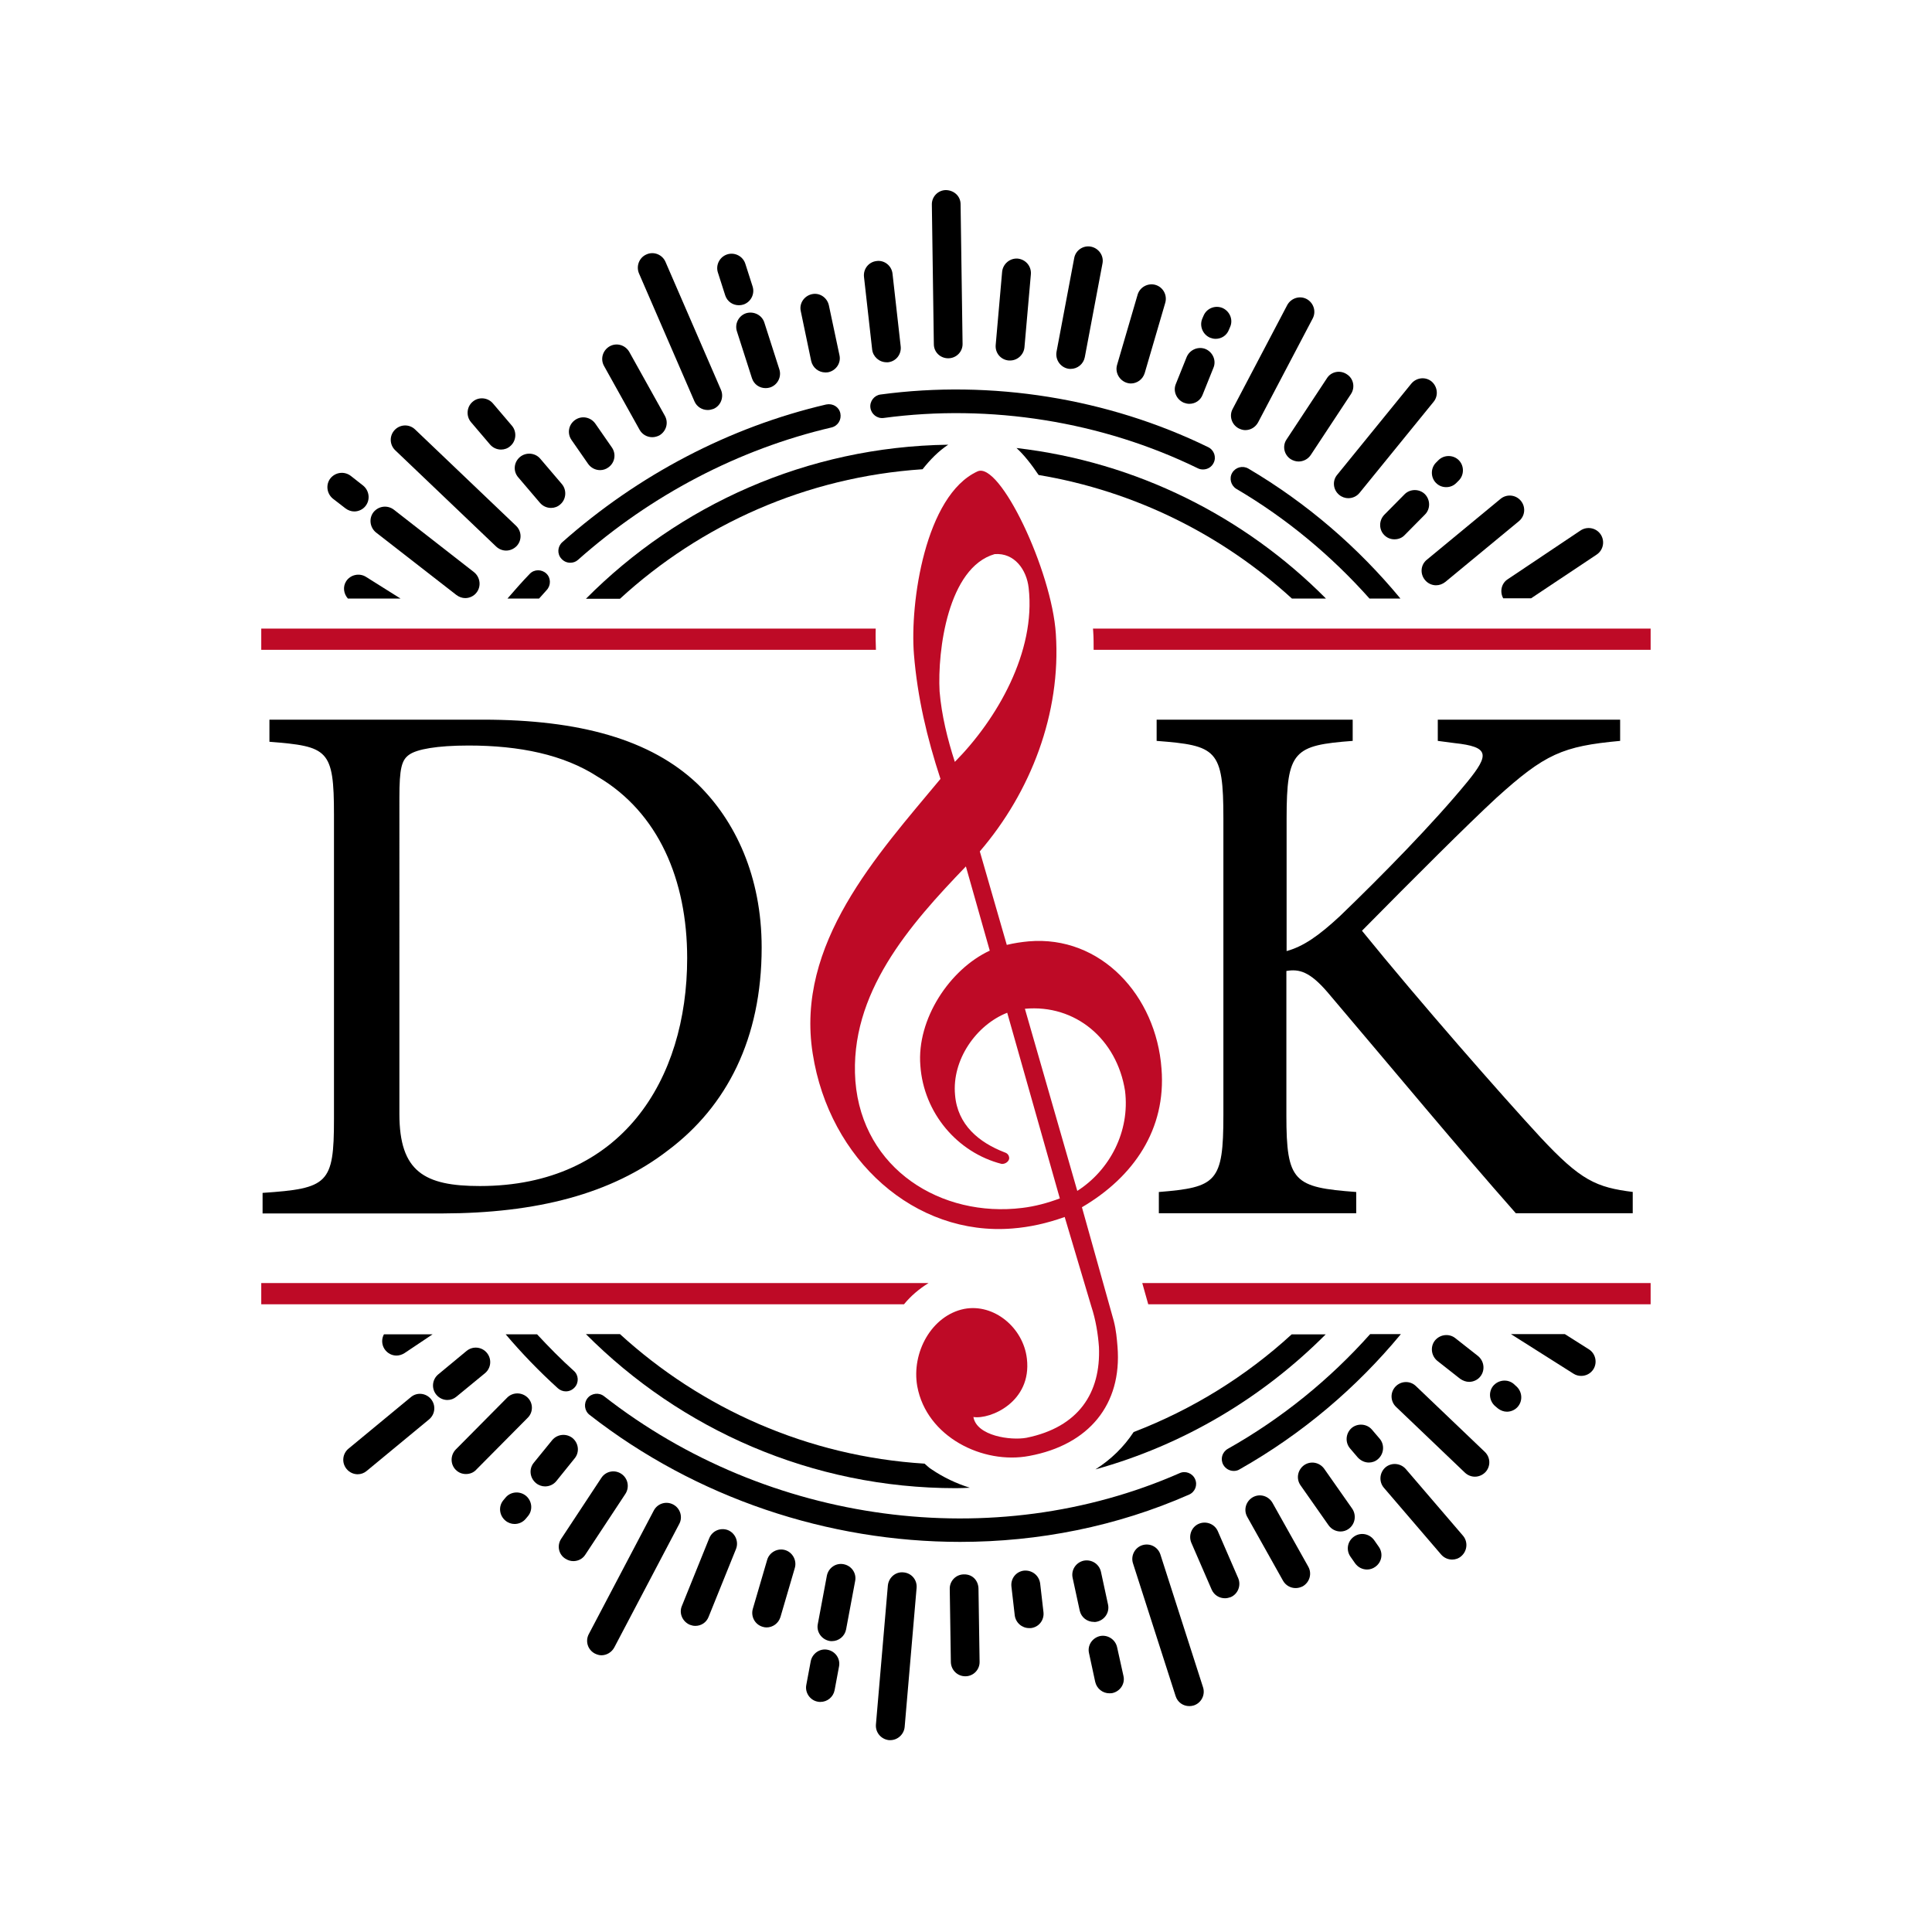 <?xml version="1.0" encoding="UTF-8"?><svg xmlns="http://www.w3.org/2000/svg" xmlns:xlink="http://www.w3.org/1999/xlink" version="1.1" id="Layer_1" x="0px" y="0px" viewBox="0 0 87.41 86.63" style="enable-background:new 0 0 87.41 86.63;" xml:space="preserve"><style type="text/css">.st0{fill:#BE0A26;}</style><path d="M16.56,26.1c-0.3-0.19-0.71-0.1-0.9,0.2c-0.16,0.25-0.11,0.57,0.08,0.78h2.38L16.56,26.1z"/><path d="M20.65,26.92c0.12,0.09,0.26,0.14,0.4,0.14c0.19,0,0.39-0.09,0.51-0.25c0.22-0.28,0.17-0.69-0.11-0.92l-3.63-2.83 c-0.29-0.22-0.69-0.17-0.92,0.11c-0.22,0.28-0.17,0.69,0.11,0.92L20.65,26.92z"/><path d="M15.63,23c0.12,0.09,0.26,0.14,0.4,0.14c0.19,0,0.39-0.09,0.51-0.25c0.22-0.28,0.17-0.69-0.11-0.92l-0.56-0.44 c-0.29-0.22-0.69-0.17-0.92,0.11c-0.22,0.28-0.17,0.69,0.11,0.92L15.63,23z"/><path d="M48.32,16.68c0.04,0.01,0.08,0.01,0.12,0.01c0.31,0,0.58-0.22,0.64-0.53l0.8-4.24c0.07-0.35-0.17-0.69-0.52-0.76 c-0.36-0.07-0.7,0.17-0.76,0.52l-0.8,4.24C47.74,16.27,47.97,16.61,48.32,16.68z"/><path d="M50.98,17.32c0.06,0.02,0.12,0.03,0.18,0.03c0.28,0,0.54-0.18,0.63-0.47l0.93-3.18c0.1-0.35-0.1-0.71-0.44-0.81 c-0.34-0.1-0.71,0.1-0.81,0.44l-0.93,3.18C50.44,16.85,50.64,17.21,50.98,17.32z"/><path d="M53.56,18.22c0.08,0.03,0.16,0.05,0.25,0.05c0.26,0,0.5-0.15,0.6-0.41l0.49-1.22c0.14-0.33-0.03-0.71-0.36-0.85 c-0.33-0.13-0.71,0.03-0.85,0.36l-0.49,1.22C53.06,17.7,53.23,18.08,53.56,18.22z"/><path d="M56.04,19.38c0.1,0.05,0.2,0.08,0.3,0.08c0.24,0,0.46-0.13,0.58-0.35l2.47-4.7c0.17-0.32,0.04-0.71-0.27-0.88 c-0.32-0.17-0.71-0.04-0.88,0.27l-2.47,4.7C55.6,18.81,55.72,19.21,56.04,19.38z"/><path d="M58.39,20.77c0.11,0.07,0.24,0.11,0.36,0.11c0.21,0,0.42-0.1,0.55-0.29l1.82-2.76c0.2-0.3,0.12-0.71-0.19-0.9 c-0.3-0.2-0.71-0.12-0.9,0.19l-1.82,2.76C58.01,20.17,58.09,20.57,58.39,20.77z"/><path d="M60.59,22.39c0.12,0.1,0.27,0.15,0.41,0.15c0.19,0,0.38-0.08,0.51-0.24l3.35-4.12c0.23-0.28,0.18-0.69-0.09-0.92 c-0.28-0.23-0.69-0.18-0.92,0.1l-3.35,4.12C60.27,21.75,60.31,22.16,60.59,22.39z"/><path d="M64.47,22.36c-0.25-0.25-0.67-0.25-0.92,0l-0.92,0.93c-0.25,0.26-0.25,0.67,0,0.92c0.13,0.13,0.29,0.19,0.46,0.19 c0.17,0,0.34-0.06,0.46-0.19l0.92-0.93C64.72,23.03,64.72,22.62,64.47,22.36z"/><path d="M64.47,26.24c0.13,0.16,0.32,0.24,0.5,0.24c0.15,0,0.29-0.05,0.42-0.15l3.33-2.75c0.28-0.23,0.32-0.64,0.09-0.92 c-0.23-0.28-0.64-0.32-0.92-0.09l-3.33,2.75C64.27,25.55,64.24,25.96,64.47,26.24z"/><path d="M72.24,25.09c0.3-0.2,0.38-0.61,0.18-0.91c-0.2-0.3-0.61-0.38-0.91-0.18l-3.3,2.21c-0.29,0.19-0.36,0.57-0.2,0.86h1.26 L72.24,25.09z"/><path d="M22.45,24.73c0.13,0.12,0.29,0.18,0.45,0.18c0.17,0,0.34-0.07,0.47-0.2c0.25-0.26,0.24-0.67-0.02-0.92l-4.57-4.36 c-0.26-0.25-0.67-0.24-0.92,0.02c-0.25,0.26-0.24,0.67,0.02,0.92L22.45,24.73z"/><path d="M23.45,21.6l0.98,1.15c0.13,0.15,0.31,0.23,0.5,0.23c0.15,0,0.3-0.05,0.42-0.16c0.27-0.23,0.3-0.65,0.07-0.92l-0.98-1.15 c-0.23-0.27-0.65-0.3-0.92-0.07C23.24,20.92,23.21,21.33,23.45,21.6z"/><path d="M22.17,20.11c0.13,0.15,0.31,0.23,0.5,0.23c0.15,0,0.3-0.05,0.42-0.16c0.27-0.23,0.3-0.65,0.07-0.92l-0.86-1.01 c-0.23-0.27-0.65-0.31-0.92-0.07c-0.27,0.23-0.3,0.65-0.07,0.92L22.17,20.11z"/><path d="M26.61,20.99c0.13,0.18,0.33,0.28,0.54,0.28c0.13,0,0.26-0.04,0.37-0.12c0.3-0.21,0.37-0.61,0.16-0.91l-0.75-1.08 c-0.21-0.29-0.61-0.37-0.91-0.16c-0.3,0.21-0.37,0.61-0.16,0.91L26.61,20.99z"/><path d="M28.94,19.45c0.12,0.21,0.34,0.33,0.57,0.33c0.11,0,0.22-0.03,0.32-0.08c0.31-0.18,0.43-0.57,0.25-0.89l-1.61-2.89 c-0.18-0.31-0.57-0.43-0.89-0.25c-0.31,0.18-0.43,0.57-0.25,0.89L28.94,19.45z"/><path d="M31.42,18.16c0.11,0.25,0.35,0.39,0.6,0.39c0.09,0,0.17-0.02,0.26-0.05c0.33-0.14,0.48-0.53,0.34-0.86l-2.51-5.79 c-0.14-0.33-0.53-0.49-0.86-0.34c-0.33,0.14-0.48,0.53-0.34,0.86L31.42,18.16z"/><path d="M33.76,14.17c-0.34,0.11-0.53,0.48-0.42,0.82l0.68,2.12c0.09,0.28,0.34,0.45,0.62,0.45c0.07,0,0.13-0.01,0.2-0.03 c0.34-0.11,0.53-0.48,0.42-0.82l-0.68-2.12C34.47,14.25,34.1,14.07,33.76,14.17z"/><path d="M32.81,13.36c0.09,0.28,0.34,0.45,0.62,0.45c0.07,0,0.13-0.01,0.2-0.03c0.34-0.11,0.53-0.48,0.42-0.82l-0.33-1.03 c-0.11-0.34-0.48-0.53-0.82-0.42c-0.34,0.11-0.53,0.48-0.42,0.82L32.81,13.36z"/><path d="M36.7,16.33c0.07,0.31,0.34,0.52,0.64,0.52c0.04,0,0.09,0,0.14-0.01c0.35-0.08,0.58-0.42,0.5-0.77l-0.48-2.26 c-0.08-0.35-0.42-0.58-0.77-0.5c-0.35,0.08-0.58,0.42-0.5,0.77L36.7,16.33z"/><path d="M40.11,16.39c0.02,0,0.05,0,0.07,0c0.36-0.04,0.61-0.36,0.57-0.72l-0.37-3.29c-0.04-0.36-0.37-0.62-0.72-0.57 c-0.36,0.04-0.61,0.36-0.57,0.72l0.37,3.29C39.5,16.14,39.78,16.39,40.11,16.39z"/><path d="M42.9,16.21C42.9,16.21,42.91,16.21,42.9,16.21c0.37,0,0.66-0.3,0.65-0.66l-0.09-6.31c0-0.36-0.29-0.63-0.66-0.64 c-0.36,0-0.65,0.3-0.64,0.66l0.09,6.31C42.25,15.93,42.54,16.21,42.9,16.21z"/><path d="M45.64,16.31c0.02,0,0.04,0,0.06,0c0.33,0,0.62-0.26,0.65-0.6l0.29-3.3c0.03-0.36-0.23-0.67-0.59-0.71 c-0.35-0.03-0.67,0.23-0.71,0.59l-0.29,3.3C45.01,15.97,45.28,16.28,45.64,16.31z"/><path d="M54.75,15.28c0.08,0.03,0.16,0.05,0.25,0.05c0.26,0,0.5-0.15,0.6-0.41l0.06-0.14c0.14-0.33-0.03-0.71-0.36-0.85 c-0.33-0.13-0.71,0.02-0.85,0.36l-0.06,0.14C54.26,14.76,54.42,15.14,54.75,15.28z"/><path d="M64.97,21.85c0.13,0.13,0.29,0.19,0.46,0.19c0.17,0,0.33-0.06,0.46-0.19l0.11-0.11c0.25-0.25,0.25-0.67,0-0.92 c-0.25-0.25-0.67-0.25-0.92,0l-0.11,0.11C64.72,21.18,64.72,21.6,64.97,21.85z"/><path d="M71.19,62.15c0.11,0.07,0.23,0.1,0.35,0.1c0.22,0,0.43-0.11,0.55-0.3c0.19-0.3,0.1-0.71-0.2-0.9l-1.09-0.69h-2.44 L71.19,62.15z"/><path d="M66.47,62.52c0.19,0,0.39-0.09,0.51-0.25c0.22-0.28,0.17-0.69-0.11-0.92l-1.03-0.81c-0.28-0.22-0.69-0.17-0.92,0.11 c-0.22,0.28-0.17,0.69,0.11,0.92l1.03,0.81C66.19,62.47,66.33,62.52,66.47,62.52z"/><path d="M64.06,62.71c-0.26-0.25-0.67-0.24-0.92,0.02c-0.25,0.26-0.24,0.67,0.02,0.92l3.12,2.98c0.13,0.12,0.29,0.18,0.45,0.18 c0.17,0,0.34-0.07,0.47-0.2c0.25-0.26,0.24-0.67-0.02-0.92L64.06,62.71z"/><path d="M61.93,66.17c0.15,0,0.3-0.05,0.42-0.16c0.27-0.24,0.3-0.65,0.07-0.92l-0.35-0.41c-0.23-0.27-0.65-0.3-0.92-0.07 c-0.27,0.24-0.3,0.65-0.07,0.92l0.35,0.41C61.57,66.09,61.75,66.17,61.93,66.17z"/><path d="M63.6,66.46c-0.24-0.27-0.65-0.3-0.92-0.07c-0.27,0.24-0.3,0.65-0.07,0.92l2.59,3.02c0.13,0.15,0.31,0.23,0.5,0.23 c0.15,0,0.3-0.05,0.42-0.16c0.27-0.24,0.3-0.65,0.07-0.92L63.6,66.46z"/><path d="M61.18,68.26l-1.27-1.81c-0.21-0.29-0.61-0.37-0.91-0.16c-0.29,0.21-0.37,0.61-0.16,0.91l1.27,1.81 c0.13,0.18,0.33,0.28,0.54,0.28c0.13,0,0.26-0.04,0.37-0.12C61.31,68.96,61.38,68.56,61.18,68.26z"/><path d="M62.17,69.68c-0.21-0.29-0.61-0.37-0.91-0.16c-0.3,0.21-0.37,0.61-0.16,0.91l0.21,0.3c0.13,0.18,0.33,0.28,0.54,0.28 c0.13,0,0.26-0.04,0.37-0.12c0.3-0.21,0.37-0.61,0.16-0.91L62.17,69.68z"/><path d="M23.87,63.23c-0.26-0.25-0.67-0.25-0.92,0l-2.33,2.35c-0.25,0.26-0.25,0.67,0,0.92c0.13,0.13,0.29,0.19,0.46,0.19 c0.17,0,0.34-0.06,0.46-0.19l2.33-2.35C24.13,63.9,24.13,63.48,23.87,63.23z"/><path d="M21.94,62.13c0.28-0.23,0.32-0.64,0.09-0.92c-0.23-0.28-0.64-0.32-0.92-0.09l-1.28,1.06c-0.28,0.23-0.32,0.64-0.09,0.92 c0.13,0.16,0.32,0.24,0.5,0.24c0.15,0,0.29-0.05,0.41-0.15L21.94,62.13z"/><path d="M18.59,63.21l-2.82,2.33c-0.28,0.23-0.32,0.64-0.09,0.92c0.13,0.16,0.32,0.24,0.5,0.24c0.15,0,0.29-0.05,0.41-0.15 l2.82-2.33c0.28-0.23,0.32-0.64,0.09-0.92S18.86,62.98,18.59,63.21z"/><path d="M17.4,61.04c0.13,0.19,0.33,0.29,0.54,0.29c0.12,0,0.25-0.04,0.36-0.11l1.27-0.85h-2.2C17.26,60.57,17.26,60.83,17.4,61.04z "/><path d="M57.57,67.99c-0.18-0.31-0.57-0.43-0.89-0.25c-0.31,0.18-0.43,0.57-0.25,0.89l1.62,2.89c0.12,0.21,0.34,0.33,0.57,0.33 c0.11,0,0.22-0.03,0.32-0.08c0.31-0.18,0.43-0.57,0.25-0.89L57.57,67.99z"/><path d="M55.1,69.28c-0.14-0.33-0.53-0.48-0.86-0.34c-0.33,0.14-0.48,0.53-0.34,0.86l0.92,2.12c0.11,0.25,0.35,0.39,0.6,0.39 c0.09,0,0.17-0.02,0.26-0.05c0.33-0.14,0.48-0.53,0.34-0.86L55.1,69.28z"/><path d="M52.5,70.33c-0.11-0.34-0.47-0.53-0.82-0.42c-0.34,0.11-0.53,0.48-0.42,0.82l1.93,6.01c0.09,0.28,0.34,0.45,0.62,0.45 c0.07,0,0.13-0.01,0.2-0.03c0.34-0.11,0.53-0.48,0.42-0.82L52.5,70.33z"/><path d="M49.63,73.37c0.35-0.08,0.58-0.42,0.5-0.78l-0.32-1.48c-0.08-0.35-0.42-0.57-0.78-0.5c-0.35,0.08-0.58,0.42-0.5,0.78 l0.32,1.48c0.07,0.31,0.34,0.51,0.64,0.51C49.54,73.39,49.58,73.38,49.63,73.37z"/><path d="M50.54,74.52c-0.08-0.35-0.43-0.57-0.77-0.5c-0.35,0.08-0.58,0.42-0.5,0.77l0.28,1.3c0.07,0.31,0.34,0.52,0.64,0.52 c0.05,0,0.09,0,0.14-0.01c0.35-0.08,0.58-0.42,0.5-0.77L50.54,74.52z"/><path d="M46.33,71.06c-0.36,0.04-0.61,0.36-0.57,0.72l0.15,1.3c0.04,0.33,0.32,0.58,0.65,0.58c0.02,0,0.05,0,0.08,0 c0.36-0.04,0.61-0.36,0.57-0.72l-0.15-1.3C47.01,71.28,46.7,71.03,46.33,71.06z"/><path d="M43.61,71.23c-0.36,0-0.65,0.3-0.64,0.66l0.05,3.31c0.01,0.36,0.3,0.64,0.65,0.64c0,0,0.01,0,0.01,0 c0.36,0,0.65-0.3,0.64-0.66l-0.05-3.31C44.26,71.52,44.01,71.22,43.61,71.23z"/><path d="M40.88,71.14c-0.36-0.04-0.67,0.23-0.71,0.59l-0.54,6.29c-0.03,0.36,0.23,0.67,0.59,0.71c0.02,0,0.04,0,0.06,0 c0.33,0,0.62-0.26,0.65-0.6l0.54-6.29C41.5,71.48,41.24,71.17,40.88,71.14z"/><path d="M38.17,70.77c-0.36-0.07-0.69,0.17-0.76,0.52L37,73.48c-0.07,0.35,0.17,0.69,0.52,0.76c0.04,0.01,0.08,0.01,0.12,0.01 c0.31,0,0.58-0.22,0.64-0.53l0.41-2.19C38.76,71.18,38.53,70.84,38.17,70.77z"/><path d="M37.44,74.64c-0.35-0.07-0.69,0.17-0.76,0.52l-0.2,1.07c-0.07,0.35,0.17,0.7,0.52,0.76C37.04,77,37.08,77,37.12,77 c0.31,0,0.58-0.22,0.64-0.53l0.2-1.07C38.03,75.05,37.8,74.71,37.44,74.64z"/><path d="M35.52,70.13c-0.34-0.1-0.71,0.1-0.81,0.44l-0.65,2.22c-0.1,0.35,0.1,0.71,0.44,0.81c0.06,0.02,0.12,0.03,0.18,0.03 c0.28,0,0.54-0.18,0.63-0.47l0.65-2.22C36.06,70.6,35.86,70.23,35.52,70.13z"/><path d="M32.94,69.23c-0.33-0.13-0.71,0.02-0.85,0.36l-1.24,3.07c-0.14,0.33,0.03,0.71,0.36,0.85c0.08,0.03,0.16,0.05,0.25,0.05 c0.26,0,0.5-0.15,0.6-0.41l1.24-3.07C33.43,69.75,33.27,69.37,32.94,69.23z"/><path d="M30.46,68.07c-0.32-0.17-0.71-0.05-0.88,0.27l-2.94,5.59c-0.17,0.32-0.05,0.71,0.27,0.88c0.1,0.05,0.2,0.08,0.3,0.08 c0.23,0,0.46-0.13,0.58-0.35l2.94-5.59C30.9,68.64,30.78,68.24,30.46,68.07z"/><path d="M28.11,66.68c-0.3-0.2-0.7-0.12-0.9,0.18l-1.82,2.76c-0.2,0.3-0.12,0.71,0.19,0.9c0.11,0.07,0.23,0.11,0.36,0.11 c0.21,0,0.42-0.1,0.54-0.29l1.82-2.76C28.49,67.28,28.41,66.88,28.11,66.68z"/><path d="M25.9,65.06c-0.28-0.22-0.69-0.18-0.92,0.1l-0.83,1.02c-0.23,0.28-0.18,0.69,0.1,0.92c0.12,0.1,0.27,0.15,0.41,0.15 c0.19,0,0.38-0.08,0.51-0.24L26,65.98C26.23,65.7,26.18,65.29,25.9,65.06z"/><path d="M68.47,62.6c-0.28-0.22-0.69-0.17-0.92,0.11c-0.22,0.28-0.17,0.69,0.11,0.92l0.12,0.1c0.12,0.09,0.26,0.14,0.4,0.14 c0.19,0,0.39-0.09,0.51-0.25c0.22-0.28,0.17-0.69-0.11-0.92L68.47,62.6z"/><path d="M22.87,67.76l-0.1,0.12c-0.23,0.28-0.18,0.69,0.1,0.92c0.12,0.1,0.27,0.15,0.41,0.15c0.19,0,0.38-0.08,0.51-0.24l0.1-0.12 c0.23-0.28,0.18-0.69-0.1-0.92C23.5,67.44,23.09,67.49,22.87,67.76z"/><path d="M51.29,64.79c-0.44,0.67-1.02,1.24-1.73,1.69c4-1.11,7.57-3.25,10.42-6.11h-1.54C56.38,62.26,53.95,63.77,51.29,64.79z"/><path d="M41.74,21.23c0.34-0.43,0.72-0.82,1.16-1.11c-6.4,0.09-12.19,2.74-16.39,6.97h1.54C31.71,23.73,36.48,21.58,41.74,21.23z"/><path d="M46.99,21.49c4.37,0.73,8.32,2.72,11.46,5.59h1.54c-3.67-3.7-8.56-6.18-14-6.81C46.33,20.58,46.66,21,46.99,21.49z"/><path d="M41.83,66.22c-5.29-0.33-10.09-2.49-13.78-5.86h-1.54c4.28,4.3,10.2,6.97,16.74,6.97c0.21,0,0.42-0.01,0.63-0.02 c-0.61-0.19-1.2-0.47-1.73-0.83C42.03,66.41,41.94,66.31,41.83,66.22z"/><path d="M56.48,21.2c-0.26-0.15-0.58-0.06-0.73,0.19s-0.06,0.58,0.19,0.73c2.28,1.34,4.3,3.03,6.02,4.96h1.4 C61.45,24.77,59.14,22.77,56.48,21.2z"/><path d="M39.38,18.45c0.04,0.29,0.31,0.5,0.6,0.46c4.83-0.65,9.88,0.16,14.22,2.28c0.08,0.04,0.16,0.05,0.23,0.05 c0.2,0,0.39-0.11,0.48-0.3c0.13-0.26,0.02-0.58-0.25-0.71c-4.53-2.21-9.79-3.06-14.83-2.38C39.55,17.89,39.34,18.16,39.38,18.45z"/><path d="M37.38,18.3c-4.37,1.02-8.5,3.18-11.94,6.23c-0.22,0.2-0.24,0.53-0.04,0.75c0.11,0.12,0.25,0.18,0.4,0.18 c0.13,0,0.25-0.04,0.35-0.13c3.3-2.93,7.27-5.01,11.47-5.99c0.29-0.07,0.46-0.35,0.4-0.64C37.96,18.41,37.68,18.24,37.38,18.3z"/><path d="M24.73,26.7c0.2-0.21,0.2-0.55-0.01-0.75c-0.21-0.2-0.55-0.2-0.75,0.01c-0.35,0.36-0.68,0.74-1.01,1.12h1.43 C24.5,26.96,24.61,26.83,24.73,26.7z"/><path d="M25.24,62.81c0.1,0.09,0.23,0.14,0.36,0.14c0.15,0,0.29-0.06,0.4-0.18c0.2-0.22,0.18-0.56-0.04-0.75 c-0.58-0.52-1.13-1.08-1.66-1.65h-1.42C23.6,61.22,24.39,62.04,25.24,62.81z"/><path d="M53.8,67.62c0.27-0.12,0.39-0.43,0.27-0.7c-0.12-0.27-0.44-0.39-0.7-0.27c-8.4,3.69-18.62,2.32-26.04-3.48 c-0.23-0.18-0.57-0.14-0.75,0.09c-0.18,0.23-0.14,0.57,0.09,0.75c4.84,3.78,10.82,5.75,16.77,5.75 C46.99,69.76,50.53,69.06,53.8,67.62z"/><path d="M55.55,65.55c-0.26,0.15-0.35,0.47-0.2,0.73c0.1,0.17,0.28,0.27,0.47,0.27c0.09,0,0.18-0.02,0.26-0.07 c2.83-1.6,5.29-3.69,7.3-6.12h-1.39C60.16,62.41,58,64.17,55.55,65.55z"/><path class="st0" d="M49.48,29.4h25.2v-0.96H49.45c0,0.04,0.01,0.09,0.01,0.12C49.48,28.84,49.48,29.12,49.48,29.4z"/><path class="st0" d="M39.63,29.4c-0.01-0.29-0.02-0.61-0.01-0.96H11.82v0.96H39.63z"/><path class="st0" d="M42.01,58.05H11.82v0.96h29.08C41.21,58.63,41.59,58.31,42.01,58.05z"/><polygon class="st0" points="51.68,58.05 51.95,59.01 74.68,59.01 74.68,58.05 "/><path class="st0" d="M48.95,54.62c2.34-1.37,3.82-3.53,3.6-6.27c-0.24-3.31-2.75-6.04-6.01-5.76c-0.33,0.03-0.66,0.08-0.99,0.16 l-1.22-4.23c2.31-2.69,3.68-6.25,3.44-9.84c-0.18-2.85-2.54-7.84-3.55-7.35c-2.36,1.09-3.06,5.94-2.87,8.28 c0.16,1.95,0.59,3.77,1.2,5.63c-2.85,3.43-6.57,7.46-5.78,12.43c0.75,4.81,4.63,8.27,9.04,7.91c0.77-0.06,1.55-0.23,2.36-0.52 l1.2,4.03c0.21,0.63,0.31,1.29,0.35,1.85c0.09,2.08-0.92,3.63-3.28,4.11c-0.71,0.13-2.25-0.08-2.4-0.94 c0.76,0.12,2.65-0.68,2.42-2.64c-0.16-1.4-1.49-2.51-2.84-2.25c-1.47,0.3-2.39,1.97-2.12,3.5c0.42,2.29,2.97,3.55,5.07,3.15 c2.69-0.5,4.2-2.32,3.99-4.94c-0.03-0.36-0.06-0.74-0.17-1.17L48.95,54.62z M42.51,31.28c-0.1-1.85,0.38-5.6,2.49-6.21 c0.9-0.07,1.45,0.71,1.54,1.53c0.33,2.89-1.43,5.94-3.34,7.87C42.87,33.45,42.6,32.36,42.51,31.28z M46.25,54.65 c-3.65,0.45-7.23-1.74-7.55-5.74c-0.29-3.97,2.47-7.08,5-9.71l1.08,3.81c-1.81,0.84-3.31,3.1-3.14,5.2 c0.15,2.15,1.68,3.94,3.68,4.45c0.18,0.01,0.35-0.13,0.34-0.28c-0.01-0.1-0.07-0.2-0.2-0.24c-1.17-0.45-2.14-1.25-2.25-2.6 c-0.15-1.59,0.96-3.17,2.36-3.72l2.38,8.4C47.39,54.43,46.83,54.58,46.25,54.65z M46.37,45.64c2.28-0.21,4.16,1.37,4.53,3.71 c0.23,1.84-0.69,3.59-2.16,4.53L46.37,45.64z"/><path d="M73.89,53.93c-1.68-0.21-2.37-0.52-4.19-2.47c-1.72-1.86-5.46-6.12-8.08-9.35c2.34-2.37,4.78-4.81,6.08-6.01 c2.2-1.99,2.99-2.34,5.6-2.58v-0.96h-8.25v0.96l0.76,0.1c1.58,0.17,1.58,0.52,0.58,1.75c-1.55,1.89-3.88,4.26-5.77,6.08 c-0.96,0.89-1.65,1.37-2.41,1.58v-6.01c0-3.06,0.34-3.3,2.99-3.5v-0.96h-8.87v0.96c2.71,0.21,3.02,0.38,3.02,3.5v13.44 c0,3.02-0.31,3.26-2.92,3.47v0.96h8.93v-0.96c-2.82-0.21-3.16-0.45-3.16-3.47v-6.53c0.58-0.1,1.06,0.03,1.86,0.96 c3.09,3.64,5.88,7.01,8.52,10h5.29V53.93z"/><path d="M30.23,52.04c2.65-1.99,4.23-5.05,4.23-9.17c0-3.23-1.2-5.74-2.89-7.39c-2.13-2.03-5.36-2.92-9.72-2.92h-9.66v1 c2.65,0.21,2.92,0.34,2.92,3.3v13.78c0,2.92-0.27,3.13-3.23,3.33v0.93h8.14C24.26,54.89,27.66,54.03,30.23,52.04z M18.52,34.14 c0.34-0.24,1.24-0.41,2.68-0.41c2.3,0,4.3,0.41,5.84,1.41c2.75,1.62,4.05,4.67,4.05,8.21c0,5.5-2.96,10.31-9.38,10.31 c-2.51,0-3.64-0.65-3.64-3.26V36.1C18.07,34.76,18.17,34.38,18.52,34.14z"/></svg>